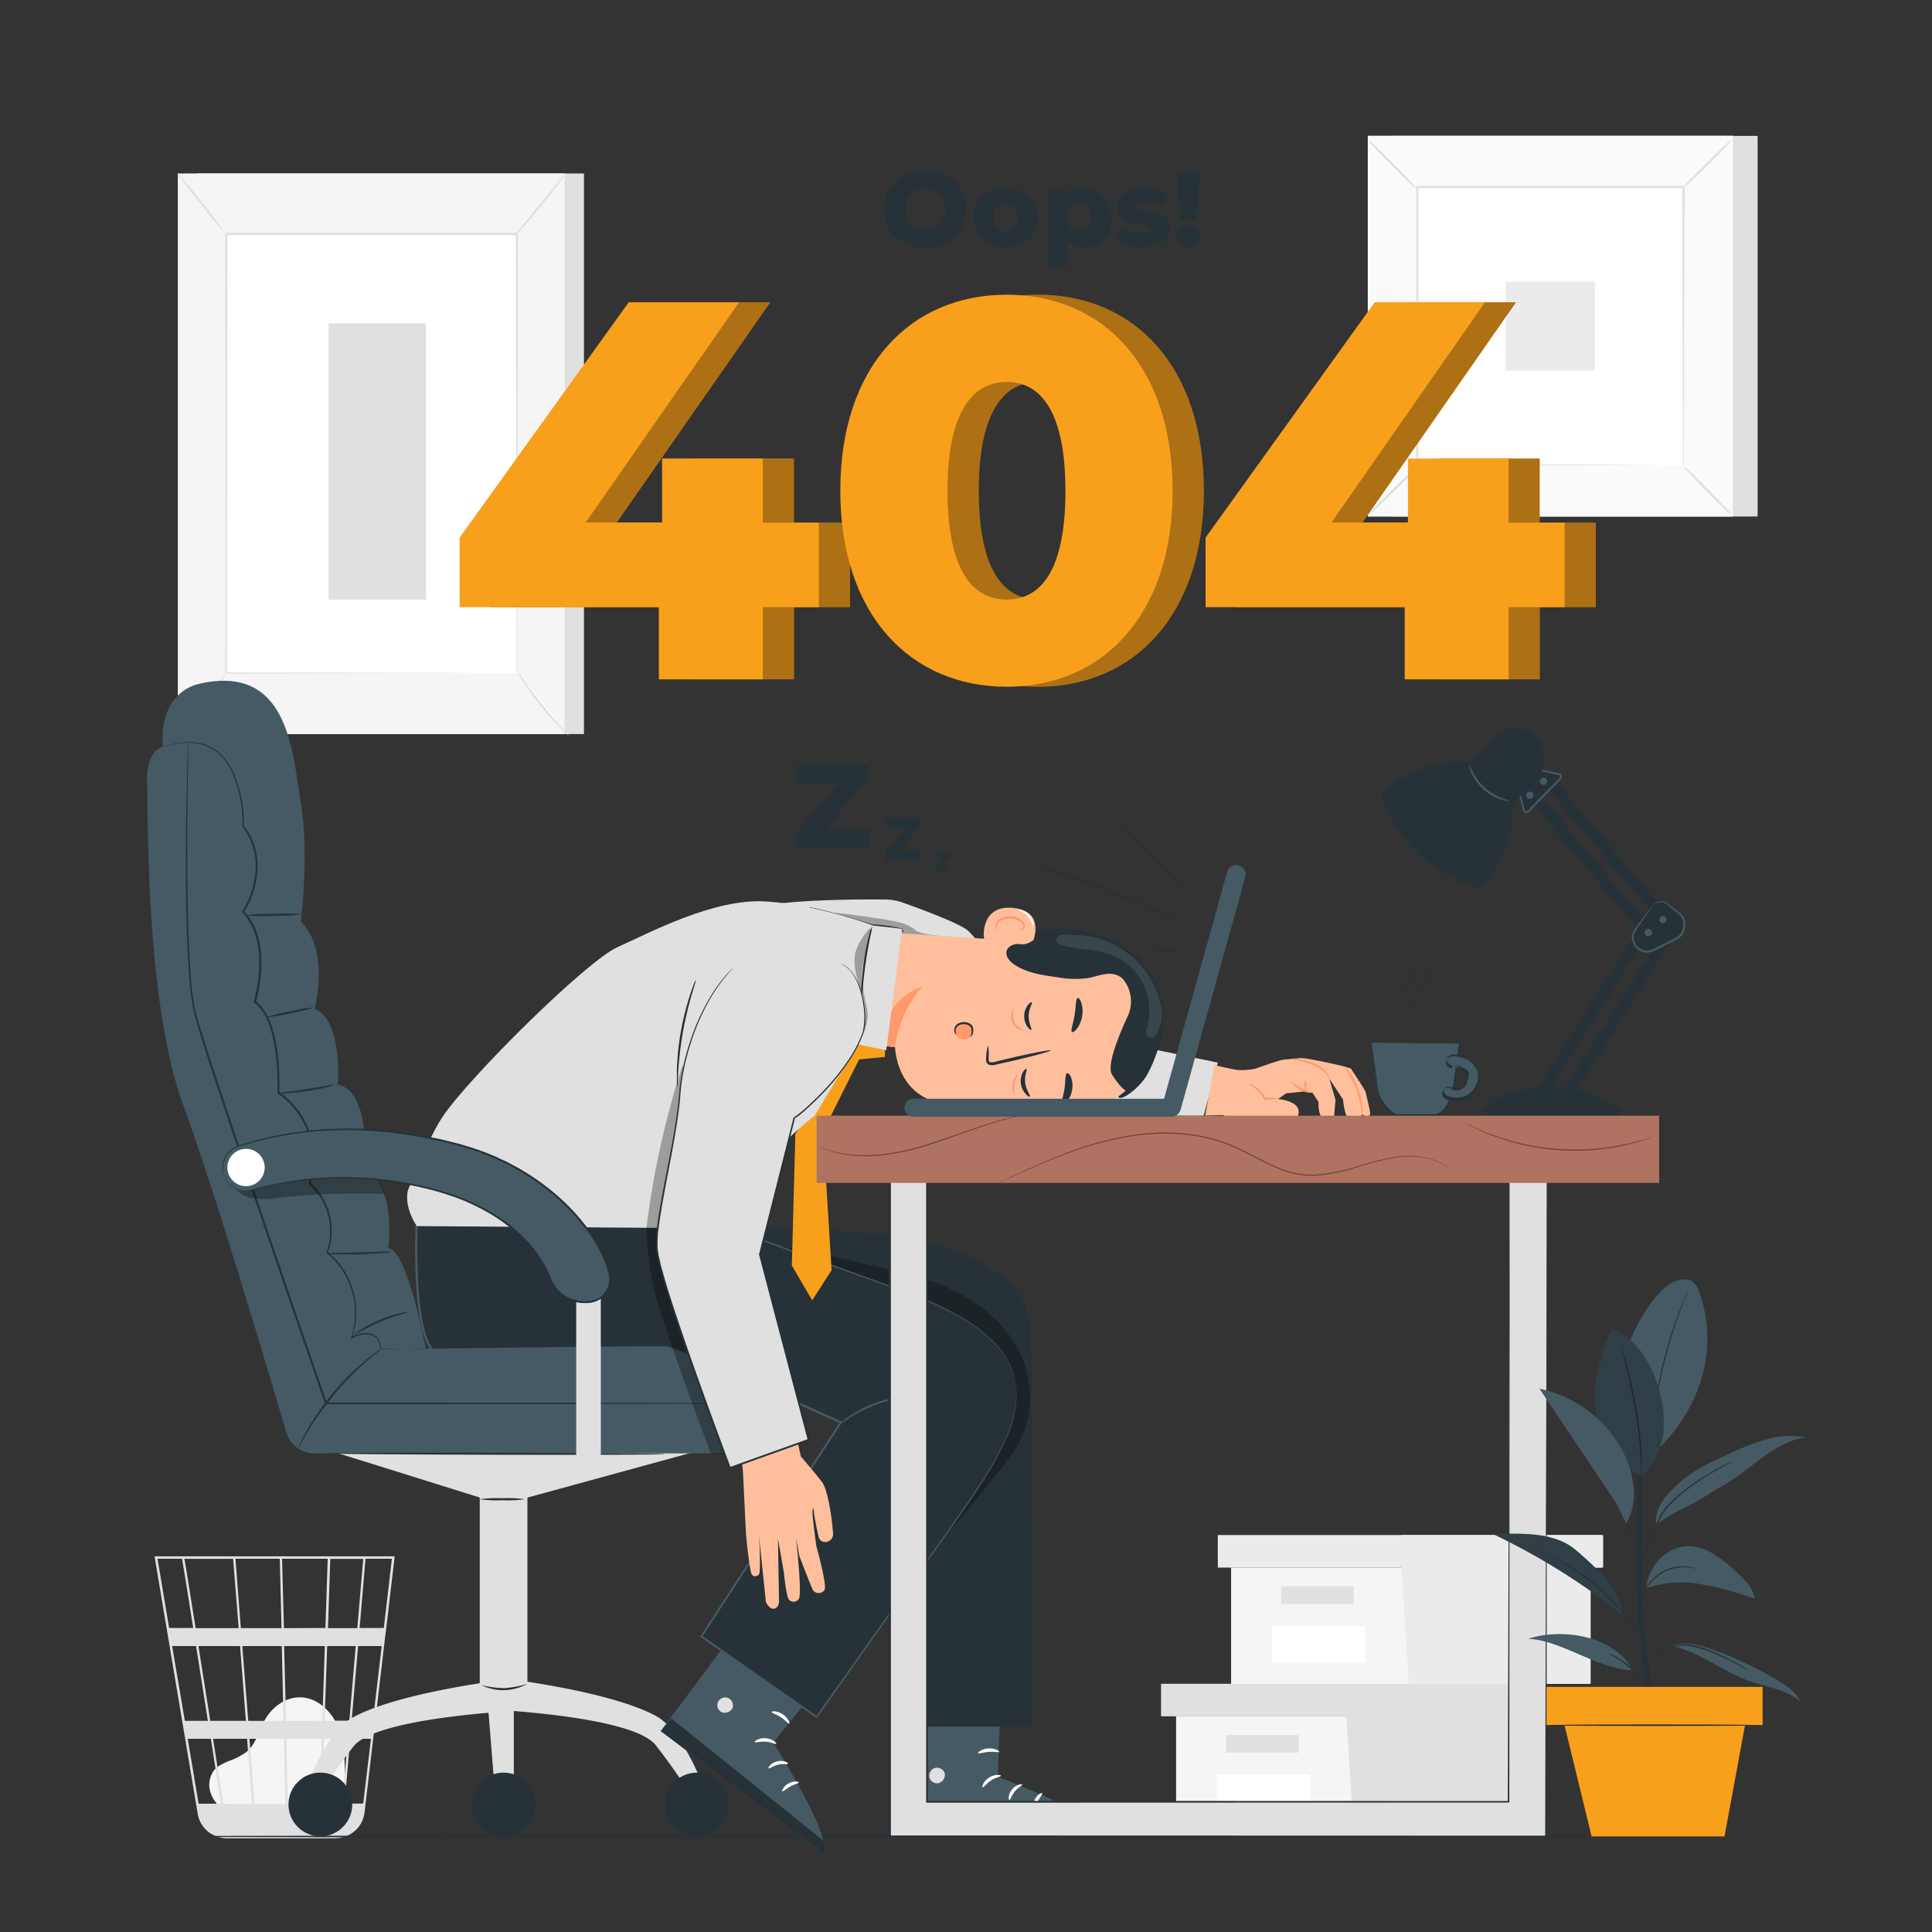 <svg viewBox="0 0 500 500" xmlns="http://www.w3.org/2000/svg"><rect x="0" y="0" width="500" height="500" fill="#333333" stroke="none"/><g id="freepik--background-complete--inject-29"><path style="fill:#f5f5f5" d="M57,467.69c-1.33-1.14-4.29-4.75-2-8.94.83-1.54,2.61-2.3,4.22-3a17.26,17.26,0,0,0,4.63-2.4c2.51-2.14,3.2-5.68,4.87-8.53,1.91-3.27,5.48-5.72,9.25-5.55,4.32.2,7.92,3.72,9.56,7.75s1.69,8.48,1.72,12.83c0,2.4-.09,5.11-1.85,6.73s-4.08,1.51-6.28,1.45l-23.6-.73"></path><path style="fill:#e0e0e0" d="M102.12,402.78H40l11.18,66.67a7.45,7.45,0,0,0,5.3,5.94l.22.06a4.92,4.92,0,0,0,.55.14,7.48,7.48,0,0,0,1.26.15l0,.06.3-.05H86.54a7.68,7.68,0,0,0,1.52-.15,7.48,7.48,0,0,0,6.28-6.51l5.39-45.94.24-1.83h0l2.14-18.2ZM90.41,445.31H84L84.68,426h7.38ZM92.68,426h6.1l-2.27,19.35H91Zm-18.2,40.8L74.09,450h9.17l-.55,16.81ZM64.56,450h8.91l.39,16.81h-8Zm.69,16.81H57.78c-.71-4.54-1.64-10.44-2.64-16.81h8.8Zm-1-21.45L62.7,426H72.92l.45,19.35Zm9.78,0L73.54,426H84.06l-.64,19.35Zm-.55-24L73,403.4H84.81l-.59,17.92Zm-.62,0H62.33L60.94,403.4H72.4Zm-11.09,0H50.63c-.39-2.48-.77-4.82-1.1-6.93-1.16-7.24-1.59-10-1.83-11H60.32Zm.36,4.64,1.5,19.35H54.41c-.31-2-.62-3.95-.93-5.94-.72-4.57-1.44-9.13-2.12-13.41Zm-8.29,19.35h-6L44.55,426h6.19C51.69,431.94,52.73,438.6,53.79,445.31Zm.73,4.64c.91,5.82,1.81,11.55,2.63,16.81H51.4L48.58,450Zm28.8,16.81L83.88,450H90l-1.44,16.81Zm1.51-45.44.6-17.92H94l-1.53,17.92ZM47.11,403.4c.24,1.29,1.38,8.35,2.89,17.92H43.77l-3-17.92ZM94,466.76h-4.8L90.63,450H96Zm5.33-45.44H93.07L94.6,403.4h6.82Z"></path><rect style="fill:#e0e0e0" height="145.09" width="100.1" y="44.89" x="51.03"></rect><rect style="fill:#f5f5f5" height="145.09" width="100.1" y="44.89" x="46.02"></rect><rect style="fill:#fff" height="113.66" width="75.23" y="60.6" x="58.45"></rect><path style="fill:#e0e0e0" d="M133.68,174.26s0-.19,0-.56,0-.91,0-1.61c0-1.43,0-3.52,0-6.23,0-5.45,0-13.39-.07-23.41,0-20-.07-48.43-.12-81.85l.25.25-75.22,0h0l.28-.27c0,42.88,0,82.41-.06,113.66l-.22-.22,54.76.12,15.13.05,4,0c.89,0,1.37,0,1.37,0s-.44,0-1.33,0l-3.93,0-15.08.05-54.89.12h-.21v-.22c0-31.25,0-70.78-.06-113.66v-.27h.28l75.22,0h.25v.25c-.05,33.49-.09,61.93-.12,82,0,10-.06,17.92-.07,23.36,0,2.69,0,4.76,0,6.18,0,.69,0,1.22,0,1.58S133.68,174.26,133.68,174.26Z"></path><path style="fill:#e0e0e0" d="M146.4,44.89a19.85,19.85,0,0,1-1.79,2.59c-1.16,1.55-2.81,3.67-4.69,6s-3.65,4.31-4.95,5.75a17.79,17.79,0,0,1-2.2,2.24,18.34,18.34,0,0,1,1.91-2.49c1.34-1.63,3-3.64,4.82-5.85l4.81-5.85A18.35,18.35,0,0,1,146.4,44.89Z"></path><path style="fill:#fff" d="M134.06,173.89a93.12,93.12,0,0,0,13.12,16.41"></path><path style="fill:#e0e0e0" d="M147.18,190.3a14.54,14.54,0,0,1-2.28-2.08,69.17,69.17,0,0,1-5-5.58,71.29,71.29,0,0,1-4.36-6.06,14.72,14.72,0,0,1-1.53-2.69,21.53,21.53,0,0,1,1.85,2.48c1.1,1.55,2.65,3.66,4.46,5.93s3.54,4.24,4.81,5.66A21.94,21.94,0,0,1,147.18,190.3Z"></path><path style="fill:#fff" d="M46,189.86l13.11-16.18"></path><path style="fill:#e0e0e0" d="M59.11,173.68a96.11,96.11,0,0,1-6.34,8.26A99.3,99.3,0,0,1,46,189.86c-.11-.09,2.73-3.79,6.35-8.26A103.12,103.12,0,0,1,59.11,173.68Z"></path><path style="fill:#e0e0e0" d="M46,44.89a92.2,92.2,0,0,1,6.36,7.6,90.76,90.76,0,0,1,5.94,7.95A90,90,0,0,1,52,52.83,90.82,90.82,0,0,1,46,44.89Z"></path><rect style="fill:#e0e0e0" height="71.52" width="25.19" y="83.68" x="85.05"></rect><rect style="fill:#e0e0e0" height="98.5" width="94.49" y="35.17" x="360.38"></rect><rect style="fill:#fafafa" height="98.5" width="94.49" y="35.17" x="353.98"></rect><path style="fill:#e0e0e0" d="M448.5,133.7H354V35.14H448.5ZM354,133.64h94.43V35.2H354Z"></path><rect style="fill:#fff" height="72.02" width="69.09" y="48.41" x="366.68"></rect><path style="fill:#e0e0e0" d="M366.68,120.91a11.45,11.45,0,0,1-1.7,2c-1.11,1.16-2.66,2.74-4.39,4.45s-3.34,3.24-4.52,4.32a11,11,0,0,1-2,1.66,11.8,11.8,0,0,1,1.7-2c1.1-1.16,2.66-2.74,4.4-4.46s3.35-3.25,4.52-4.33A10.69,10.69,0,0,1,366.68,120.91Z"></path><path style="fill:#e0e0e0" d="M435.77,120.73a11,11,0,0,1,2,1.7c1.17,1.11,2.74,2.66,4.45,4.4s3.24,3.33,4.33,4.51a11,11,0,0,1,1.66,2,11.45,11.45,0,0,1-2-1.7c-1.16-1.1-2.74-2.66-4.46-4.4s-3.24-3.35-4.33-4.52A11.23,11.23,0,0,1,435.77,120.73Z"></path><path style="fill:#e0e0e0" d="M435.58,48.6a11.42,11.42,0,0,1,1.71-2c1.1-1.17,2.65-2.74,4.39-4.45s3.33-3.24,4.51-4.32a10.87,10.87,0,0,1,2-1.67,10.91,10.91,0,0,1-1.7,2c-1.1,1.16-2.66,2.74-4.4,4.46s-3.34,3.24-4.52,4.33A10.82,10.82,0,0,1,435.58,48.6Z"></path><path style="fill:#e0e0e0" d="M366.49,48.78a11.42,11.42,0,0,1-2-1.71c-1.16-1.1-2.74-2.65-4.45-4.39s-3.24-3.34-4.32-4.51a10.87,10.87,0,0,1-1.67-2,10.91,10.91,0,0,1,2,1.7c1.16,1.1,2.74,2.65,4.46,4.4s3.24,3.34,4.33,4.52A10.32,10.32,0,0,1,366.49,48.78Z"></path><path style="fill:#e0e0e0" d="M435.58,120.43s0-.13,0-.35,0-.58,0-1c0-.9,0-2.2,0-3.89,0-3.41,0-8.37-.07-14.67,0-12.62-.08-30.59-.14-52.1l.27.26-68.89,0h0l.31-.3c0,26.43,0,51.16-.05,72l-.26-.27,49.89.14,14,.07,3.71,0h1a2.22,2.22,0,0,1,.33,0h-.3l-.93,0-3.66,0-13.95.07-50.06.13h-.26v-.26c0-20.86,0-45.59,0-72V48.1h.31l68.89,0h.27v.27c-.06,21.58-.11,39.61-.14,52.27,0,6.27,0,11.22-.07,14.61q0,2.5,0,3.84c0,.42,0,.74,0,1A2,2,0,0,1,435.58,120.43Z"></path><rect style="fill:#ebebeb" height="23.05" width="23.05" y="72.89" x="389.7"></rect><polygon style="fill:#f5f5f5" points="304.37 444.18 304.37 474.29 348.4 474.29 396.97 474.29 396.97 444.18 304.37 444.18"></polygon><polygon style="fill:#e0e0e0" points="300.48 435.76 300.48 444.18 400.2 444.18 400.2 435.76 348.4 435.76 300.48 435.76"></polygon><polygon style="fill:#e0e0e0" points="350.34 474.29 396.97 474.29 396.97 444.18 400.2 444.18 400.2 435.76 348.4 435.76 348.4 443.4 350.34 474.29"></polygon><rect style="fill:#e0e0e0" height="4.53" width="18.78" y="449.03" x="317.32"></rect><rect style="fill:#fff" height="9.57" width="24.11" y="459.23" x="314.9"></rect><polygon style="fill:#f5f5f5" points="318.61 405.69 318.61 435.8 362.65 435.8 411.21 435.8 411.21 405.69 318.61 405.69"></polygon><polygon style="fill:#ebebeb" points="315.17 397.27 315.17 405.69 414.9 405.69 414.9 397.27 363.09 397.27 315.17 397.27"></polygon><polygon style="fill:#ebebeb" points="364.59 435.8 411.66 435.8 411.66 405.69 414.45 405.69 414.45 397.27 362.65 397.27 362.65 404.91 364.59 435.8"></polygon><rect style="fill:#e0e0e0" height="4.53" width="18.78" y="410.54" x="331.56"></rect><rect style="fill:#fff" height="9.57" width="24.11" y="420.74" x="329.15"></rect></g><g id="freepik--Floor--inject-29"><path style="fill:#263238" d="M482.21,475.28c0,.14-104.87.26-234.2.26s-234.22-.12-234.22-.26S118.64,475,248,475,482.21,475.13,482.21,475.28Z"></path></g><g id="freepik--text-2--inject-29"><path style="fill:#263238" d="M245.74,224.39v1h-4v-.79l2.3-2.72h-2.24v-1h3.89v.79l-2.3,2.72Z"></path><path style="fill:#263238" d="M238.41,220v2.36H229v-1.85l5.38-6.36h-5.24v-2.36h9.11v1.85L232.85,220Z"></path><path style="fill:#263238" d="M224.93,214.59v4.75h-19v-3.72l10.85-12.83H206.21V198h18.36v3.72l-10.84,12.83Z"></path></g><g id="freepik--Numbers--inject-29"><path style="fill:#F8A01C" d="M220,157.14H205.49v18.67h-26.9V157.14H127v-18l43.76-60.91h28.58l-39.73,57h19.8V118.67h26.06v16.59H220Z"></path><path style="fill:#F8A01C" d="M225.55,127c0-32.19,18.12-50.73,43.07-50.73S311.55,94.84,311.55,127s-18.12,50.73-42.93,50.73S225.55,159.23,225.55,127Zm58.26,0c0-20.49-6.41-28.15-15.19-28.15s-15.33,7.66-15.33,28.15,6.41,28.16,15.33,28.16S283.81,147.52,283.81,127Z"></path><path style="fill:#F8A01C" d="M413,157.14h-14.5v18.67h-26.9V157.14H320v-18l43.77-60.91h28.57l-39.72,57h19.79V118.67h26.06v16.59H413Z"></path><g style="opacity:0.3"><path d="M220,157.14H205.49v18.67h-26.9V157.14H127v-18l43.76-60.91h28.58l-39.73,57h19.8V118.67h26.06v16.59H220Z"></path><path d="M225.55,127c0-32.19,18.12-50.73,43.07-50.73S311.55,94.84,311.55,127s-18.12,50.73-42.93,50.73S225.55,159.23,225.55,127Zm58.26,0c0-20.49-6.41-28.15-15.19-28.15s-15.33,7.66-15.33,28.15,6.41,28.16,15.33,28.16S283.81,147.52,283.81,127Z"></path><path d="M413,157.14h-14.5v18.67h-26.9V157.14H320v-18l43.77-60.91h28.57l-39.72,57h19.79V118.67h26.06v16.59H413Z"></path></g><path style="fill:#F8A01C" d="M211.91,157.14h-14.5v18.67h-26.9V157.14H118.94v-18l43.77-60.91h28.57l-39.72,57h19.79V118.67h26.06v16.59h14.5Z"></path><path style="fill:#F8A01C" d="M217.47,127c0-32.19,18.12-50.73,43.07-50.73S303.47,94.84,303.47,127s-18.12,50.73-42.93,50.73S217.47,159.23,217.47,127Zm58.26,0c0-20.49-6.41-28.15-15.19-28.15s-15.33,7.66-15.33,28.15,6.41,28.16,15.33,28.16S275.73,147.52,275.73,127Z"></path><path style="fill:#F8A01C" d="M404.93,157.14h-14.5v18.67h-26.9V157.14H312v-18l43.77-60.91H384.3l-39.72,57h19.79V118.67h26.06v16.59h14.5Z"></path></g><g id="freepik--text-1--inject-29"><path style="fill:#263238" d="M228.79,54.18c0-5.77,4.53-10,10.67-10s10.68,4.22,10.68,10-4.53,10-10.68,10S228.79,59.94,228.79,54.18Zm15.86,0a5.19,5.19,0,1,0-10.37,0,5.19,5.19,0,1,0,10.37,0Z"></path><path style="fill:#263238" d="M251.81,56.32c0-4.48,3.54-7.66,8.4-7.66s8.39,3.18,8.39,7.66-3.48,7.7-8.39,7.7S251.81,60.81,251.81,56.32Zm11.52,0c0-2.25-1.34-3.52-3.12-3.52s-3.13,1.27-3.13,3.52,1.37,3.56,3.13,3.56S263.33,58.59,263.33,56.32Z"></path><path style="fill:#263238" d="M287.67,56.34c0,4.72-3.26,7.68-7.3,7.68a5.55,5.55,0,0,1-4.14-1.56V69.1H271V48.91h5v1.48a5.38,5.38,0,0,1,4.39-1.73C284.41,48.66,287.67,51.62,287.67,56.34Zm-5.27,0c0-2.25-1.37-3.54-3.12-3.54s-3.13,1.29-3.13,3.54,1.37,3.54,3.13,3.54S282.4,58.59,282.4,56.34Z"></path><path style="fill:#263238" d="M288.91,62.49l1.56-3.57a10.45,10.45,0,0,0,5.19,1.37c1.75,0,2.33-.38,2.33-1,0-2-8.78.27-8.78-5.68,0-2.8,2.58-4.94,7.24-4.94a13.06,13.06,0,0,1,5.87,1.26l-1.56,3.54a8.74,8.74,0,0,0-4.28-1.1c-1.76,0-2.39.5-2.39,1,0,2.05,8.75-.17,8.75,5.73,0,2.74-2.52,4.88-7.35,4.88A13.69,13.69,0,0,1,288.91,62.49Z"></path><path style="fill:#263238" d="M304.44,61.14a3.13,3.13,0,0,1,6.23,0,3.12,3.12,0,0,1-6.23,0Zm0-16.57h6.2l-1.05,12.21h-4.14Z"></path></g><g id="freepik--Character--inject-29"><rect style="fill:#e0e0e0" height="59.27" width="12.34" y="383.35" x="124.16"></rect><path style="fill:#e0e0e0" d="M86.19,375.72c.2,0,38,11.85,38,11.85h12.33l43.29-11.85Z"></path><path style="fill:#455a64" d="M51.7,176.93c-5.47,1.23-10.36,6.28-9.54,16.36,0,0-4.36.82-4.09,8.73s-.54,57,9.27,83.7c8.07,21.95,22,68.9,26.74,84.93a7.66,7.66,0,0,0,7.35,5.49H188.15a14,14,0,0,0,13.94-14.54h0A14,14,0,0,0,188,348.23l-77.82.81s-4.77-25.7-9.68-26c0,0,2.18-16.09-6-20.72,0,0,1.63-19.86-7.09-21.65,0,0,1.36-16.62-6-19.57,0,0,4.09-14.95-3.54-22.58,0,0,2.18-17.45,0-30.54S74.89,171.76,51.7,176.93Z"></path><path style="fill:#263238" d="M193.62,363.22s-.18,0-.54,0l-1.58,0-6.13.05-22.85.07-78.19.09h-.18l-.06-.17-11-31.9c-6.39-18.69-12.44-36.51-17.77-52.77-1.33-4.07-2.61-8-3.81-11.92a53.42,53.42,0,0,1-1.54-5.8,26.86,26.86,0,0,1-.46-2.9c-.11-1-.28-1.92-.34-2.87-.69-7.59-.85-14.69-1-21.16-.17-12.94,0-23.42.18-30.65.1-3.61.18-6.41.23-8.33l.09-2.17c0-.49.05-.73.05-.73s0,.25,0,.73,0,1.23,0,2.17c0,1.92-.08,4.73-.14,8.33-.1,7.24-.23,17.71,0,30.65.14,6.46.32,13.55,1,21.12.07,1,.23,1.89.34,2.85a26,26,0,0,0,.47,2.87A52.31,52.31,0,0,0,52,266.58c1.2,3.87,2.49,7.83,3.83,11.9,5.35,16.25,11.42,34.06,17.8,52.75,3.8,11,7.48,21.78,11,31.91l-.24-.17,78.19.09,22.85.07,6.13,0,1.58,0C193.44,363.2,193.62,363.22,193.62,363.22Z"></path><path style="fill:#263238" d="M98.57,349.16a6.57,6.57,0,0,1-1,.87c-.67.53-1.62,1.33-2.76,2.33a76.9,76.9,0,0,0-8.28,8.52,80.91,80.91,0,0,0-6.9,9.67c-.79,1.3-1.41,2.37-1.82,3.12a6.62,6.62,0,0,1-.7,1.13,6.44,6.44,0,0,1,.52-1.22c.36-.78.93-1.88,1.68-3.21a68.17,68.17,0,0,1,6.82-9.83,65,65,0,0,1,8.44-8.46c1.18-1,2.17-1.73,2.87-2.21A6.23,6.23,0,0,1,98.57,349.16Z"></path><path style="fill:#263238" d="M110.18,349s-.26,0-.77,0l-2.24.06-8.6.14h-.11v-.11l-.18-1.06a8.18,8.18,0,0,0-.39-1,3,3,0,0,0-1.71-1.49,7.14,7.14,0,0,0-5.1.81l-.36.17.13-.37a19.56,19.56,0,0,0,.5-10.95,19.78,19.78,0,0,0-6.78-10.87l-.13-.1.06-.15A16.37,16.37,0,0,0,80,306.47l-.13-.1.06-.16a20.78,20.78,0,0,0-8-23.19l-.12-.08v-.14a68.39,68.39,0,0,0-.26-8.27,42.25,42.25,0,0,0-1.55-8.3c-.82-2.62-2.06-5.24-4.25-6.76l-.16-.11.06-.18A36.29,36.29,0,0,0,67,246.8,22.14,22.14,0,0,0,65.74,241a16,16,0,0,0-3-4.89l-.12-.14.09-.15a22.65,22.65,0,0,0,3.48-11.61,16.89,16.89,0,0,0-3.44-10.29l0-.06v-.07a32.78,32.78,0,0,0-2.91-14.34,14.1,14.1,0,0,0-3.68-4.73,11.15,11.15,0,0,0-4.53-2.19,14.28,14.28,0,0,0-4.06-.28l-1.63.18-1.34.27c-.8.15-1.39.37-1.79.46s-.62.15-.62.15a24,24,0,0,1,2.38-.72l1.34-.3,1.65-.21a14.14,14.14,0,0,1,4.11.24,11.17,11.17,0,0,1,4.66,2.19,14.28,14.28,0,0,1,3.79,4.8,32.93,32.93,0,0,1,3,14.49l0-.12a17.26,17.26,0,0,1,3.56,10.53,23.12,23.12,0,0,1-3.52,11.87l0-.29a16.65,16.65,0,0,1,3.11,5,22.49,22.49,0,0,1,1.3,6,36.47,36.47,0,0,1-1.35,12.58L66,259c2.37,1.65,3.62,4.37,4.46,7a41.4,41.4,0,0,1,1.58,8.4,67.47,67.47,0,0,1,.25,8.34l-.11-.23a21.27,21.27,0,0,1,8.21,23.78l-.07-.27a16.79,16.79,0,0,1,4.54,18.18l-.07-.25a20,20,0,0,1,6.88,11.12,19.78,19.78,0,0,1-.57,11.15l-.22-.2a10.52,10.52,0,0,1,2.69-.9,5.19,5.19,0,0,1,2.66.11A3.25,3.25,0,0,1,98.11,347a8.11,8.11,0,0,1,.4,1.1l.18,1.1-.12-.11,8.6,0h2.24Z"></path><g style="opacity:0.3"><path d="M95.9,302l-35.69,4.6a7.09,7.09,0,0,0,5.2,3.53A22.43,22.43,0,0,0,71.9,310a193,193,0,0,1,27.83-1A40.09,40.09,0,0,0,95.9,302Z"></path></g><path style="fill:#263238" d="M78.26,236.59a51.5,51.5,0,0,1-7.42.43,55.61,55.61,0,0,1-7.43-.1,51.5,51.5,0,0,1,7.42-.43A55.53,55.53,0,0,1,78.26,236.59Z"></path><path style="fill:#e0e0e0" d="M77.93,466s5.71-17.42,13.58-21.64c12.64-6.77,41.79-10,41.79-10l3.19,8.24s-38.87,1.53-45,9.37a163.15,163.15,0,0,0-9.76,14Z"></path><circle style="fill:#263238" r="8.25" cy="467" cx="82.91"></circle><path style="fill:#e0e0e0" d="M183.28,465.69s-5.71-17.42-13.58-21.64c-12.64-6.77-41.78-10-41.78-10l-3.2,8.24s38.87,1.53,45,9.38a162.16,162.16,0,0,1,9.76,14Z"></path><circle style="fill:#263238" r="8.25" cy="467" cx="180.37"></circle><polyline style="fill:#e0e0e0" points="126.07 438.8 127.88 461.22 132.98 462.23 132.98 438.8"></polyline><circle style="fill:#263238" r="8.25" cy="467" cx="130.32"></circle><path style="fill:#263238" d="M69,263.24a38.38,38.38,0,0,1,6.08-1.52,37.85,37.85,0,0,1,6.19-1,38,38,0,0,1-6.08,1.52A38.19,38.19,0,0,1,69,263.24Z"></path><path style="fill:#263238" d="M86.68,280.69a8.33,8.33,0,0,1-2.05.66c-1.29.33-3.08.71-5.08,1s-3.82.5-5.14.58a8.1,8.1,0,0,1-2.15,0c0-.15,3.24-.46,7.21-1.09S86.64,280.55,86.68,280.69Z"></path><path style="fill:#263238" d="M101.42,323.91a9.93,9.93,0,0,1-2.38.36c-1.48.15-3.53.28-5.8.35s-4.32,0-5.81,0a9.93,9.93,0,0,1-2.39-.23,12.08,12.08,0,0,1,2.4-.14l5.79-.13,5.78-.2A12.08,12.08,0,0,1,101.42,323.91Z"></path><path style="fill:#263238" d="M105.57,339.57c0,.16-3.32.88-7.19,2.53s-6.73,3.53-6.82,3.4a7.53,7.53,0,0,1,1.8-1.36,33.12,33.12,0,0,1,4.82-2.52,32.19,32.19,0,0,1,5.16-1.7A8.6,8.6,0,0,1,105.57,339.57Z"></path><path style="fill:#263238" d="M172.29,376.33c0,.14-19.67.22-43.93.16s-43.94-.2-43.94-.35,19.67-.22,43.94-.17S172.29,376.18,172.29,376.33Z"></path><path style="fill:#263238" d="M135.88,388a32.65,32.65,0,0,1-5.87.26,32.72,32.72,0,0,1-5.88-.26,33.87,33.87,0,0,1,5.88-.26A33.8,33.8,0,0,1,135.88,388Z"></path><path style="fill:#263238" d="M136.44,435.78a12.7,12.7,0,0,1-11.88.31,26,26,0,0,0,6,.8A26,26,0,0,0,136.44,435.78Z"></path><path style="fill:#e0e0e0" d="M257.92,250.53s-4.7-7.21-7.42-9.67c-2.1-1.89-12.29-5.64-16.87-7.27a14,14,0,0,0-4.57-.8c-6-.06-21.86,0-29.94,1.44-10.07,1.84,56.74,54.38,56.74,54.38l55.65.13L315.15,275,278,267.33l-20.5-16.26"></path><g style="opacity:0.3"><path d="M214.5,236.13s3.68.18,8.81,1,10.76,1.08,13.58,3.58c1.89,1.67,13.45,2,13.45,2l-16-.59Z"></path></g><path style="fill:#263238" d="M209.22,234.81a3.79,3.79,0,0,1,1,.12c.65.12,1.6.31,2.75.6,2.31.57,5.47,1.45,8.94,2.49l3.83,1.19h-.06a41,41,0,0,1,7.74,1.09h0l0,0a5.29,5.29,0,0,1,.48,1.24,6.13,6.13,0,0,1-.68-1.14l.06.06a62.67,62.67,0,0,0-7.69-.81h-.06l-3.84-1.16-8.88-2.63-2.7-.77A3.78,3.78,0,0,1,209.22,234.81Z"></path><path style="fill:#ffbf9d" d="M354.6,288.22c.08-.42-1.1-5.21-1.22-5.69s-3.78-6-3.78-6l-2-.61s-9.3-2.21-11.18-2.08l-1.31.14s-2.44.18-3.4.35-6.91,2.26-6.91,2.26a16.61,16.61,0,0,1-4.44.33,59.11,59.11,0,0,1-6.09-1.32l-2.38,13.1,4.5-.14a22.66,22.66,0,0,0,4.33,1.07c1.62.11,6.21.61,6.21.61s7.09,3,8.87-1.18-5.06-4.61-5.06-4.61l2.12-1.5,5.43-.56,1.41.45,1.55,2.4s-.42,5.3,3,4.94l.9-.1.48-5.44-1.62-5.5,3.58,5.43s.31,4.7,1.86,5.31a.81.81,0,0,0,.38.07c1.88-.06,2.25-.59,2.25-.59l.39-.95S354.33,289.65,354.6,288.22Z"></path><path style="fill:#ff9a6c" d="M334.27,274a4.6,4.6,0,0,1,1.7.07,16.34,16.34,0,0,1,4,1.07,8.31,8.31,0,0,1,3.37,2.4,2.88,2.88,0,0,1,.74,1.55c-.09,0-.34-.57-1-1.31a9.34,9.34,0,0,0-3.3-2.16C336.84,274.45,334.24,274.19,334.27,274Z"></path><path style="fill:#ff9a6c" d="M337.77,279.72c.14,0,.24.57.31,1.25s.09,1.26-.05,1.3-.39-.52-.47-1.24S337.62,279.71,337.77,279.72Z"></path><path style="fill:#ff9a6c" d="M334.27,279.9c.11-.1,1.1,1,2.68,1.76s3,1,3,1.12a4.94,4.94,0,0,1-3.25-.66A4.82,4.82,0,0,1,334.27,279.9Z"></path><path style="fill:#ff9a6c" d="M322.93,280.39a2.92,2.92,0,0,1,1.4.5A7.83,7.83,0,0,1,327,283.3a9.11,9.11,0,0,1,.58,1l-.27-.14a7,7,0,0,1,3.89.33,32,32,0,0,0-3.81.17l-.18,0-.09-.16a9,9,0,0,0-.55-.93A12.83,12.83,0,0,0,322.93,280.39Z"></path><path style="fill:#ff9a6c" d="M347.8,275.87a6.09,6.09,0,0,1,1.35,1.51,18.33,18.33,0,0,1,2.3,4.32,17.84,17.84,0,0,1,1.07,4.78,5.84,5.84,0,0,1,0,2,37.91,37.91,0,0,0-1.52-6.62A38.24,38.24,0,0,0,347.8,275.87Z"></path><path style="fill:#455a64" d="M259.22,432.78l-1,27.06S285.35,470,285.65,475l-52.54-.11L233,432.65Z"></path><path style="fill:#e0e0e0" d="M242,457.53a2.13,2.13,0,0,0-1.48,2.44,2.05,2.05,0,0,0,2.41,1.5,2.26,2.26,0,0,0,1.56-2.6,2.15,2.15,0,0,0-2.68-1.28"></path><path style="fill:#263238" d="M233.11,474.88l.16-4.26,50.31,1.7s2.33,1,2.07,2.67Z"></path><path style="fill:#fff" d="M259.05,459.57c0,.26-1.3.37-2.56,1.19s-1.94,1.9-2.18,1.8.15-1.58,1.7-2.55S259.1,459.34,259.05,459.57Z"></path><path style="fill:#fff" d="M264.55,461.86c.06.25-1.05.68-1.93,1.77s-1.12,2.23-1.38,2.22-.42-1.47.7-2.79S264.55,461.62,264.55,461.86Z"></path><path style="fill:#fff" d="M267.67,468.46c-.24.06-.59-1.22.07-2.63s1.86-2,2-1.74-.64,1-1.16,2.12S267.92,468.44,267.67,468.46Z"></path><path style="fill:#fff" d="M258.6,453.38c-.11.23-1.29-.12-2.74,0s-2.58.55-2.71.33.95-1.13,2.66-1.22S258.72,453.18,258.6,453.38Z"></path><path style="fill:#455a64" d="M217.11,430l-17,21S215.73,475.4,213,479.6L171,448l25.21-33.87Z"></path><path style="fill:#e0e0e0" d="M188.46,439.42a2.16,2.16,0,0,0-2.66,1.07,2.06,2.06,0,0,0,1,2.64,2.27,2.27,0,0,0,2.81-1.14,2.14,2.14,0,0,0-1.38-2.63"></path><path style="fill:#263238" d="M171,448l2.67-3.31,39.25,31.52s1.26,2.22.06,3.38Z"></path><path style="fill:#fff" d="M200.91,451.31c-.16.2-1.26-.48-2.76-.58s-2.69.36-2.82.13,1.07-1.17,2.89-1S201.1,451.15,200.91,451.31Z"></path><path style="fill:#fff" d="M203.94,456.44c-.1.24-1.25-.08-2.6.26s-2.24,1.11-2.44.95.55-1.42,2.23-1.82S204.09,456.24,203.94,456.44Z"></path><path style="fill:#fff" d="M202.48,463.59c-.22-.09.26-1.33,1.64-2.06s2.66-.45,2.62-.21-1.09.38-2.2,1S202.7,463.73,202.48,463.59Z"></path><path style="fill:#fff" d="M204.26,446.08c-.22.12-.95-.87-2.17-1.66s-2.4-1.11-2.37-1.36,1.44-.34,2.87.62S204.48,446,204.26,446.08Z"></path><path style="fill:#263238" d="M256.51,243.27a91.29,91.29,0,0,1,15.54-2.73,32,32,0,0,1,15.44,2.52c.72.33,5.54,3.11,5.39,3.89-.1.56-4.65-1.27-5.16-1-4.92,2.35-10.62,2.64-16,1.76a71.57,71.57,0,0,1-15.21-4.41"></path><path style="fill:#ffbf9d" d="M229.32,241.27l47.26,3.11c13.2.65,23.82,8.86,22.81,22l-.16,1.21a23.63,23.63,0,0,1-24.68,20.42c-11.44-.63-24.07-1.46-30.12-2.36C231.88,283.83,231.64,271,231.64,271s-1.12-.14-4.82-.48l-12-8.65h0Z"></path><path style="fill:#ff9a6c" d="M231.64,271a30.54,30.54,0,0,1,7.05-15.7s-10,2.66-10.55,15.34Z"></path><path style="fill:#263238" d="M265.65,276.64c.26.2-.58,1.69-.33,3.62s1.4,3.22,1.19,3.46-.54-.05-1.07-.61a5,5,0,0,1-1.24-2.74,4.76,4.76,0,0,1,.55-2.92C265.13,276.8,265.53,276.55,265.65,276.64Z"></path><path style="fill:#263238" d="M267.05,259.38c.23.23-.8,1.59-.83,3.54s.93,3.39.68,3.59c-.1.11-.52-.13-1-.76a5,5,0,0,1-.84-2.88,4.77,4.77,0,0,1,1-2.81C266.52,259.47,267,259.27,267.05,259.38Z"></path><path style="fill:#263238" d="M255.71,270.55a13.27,13.27,0,0,1,.14,3.21c0,.5,0,1,.34,1.11a2.51,2.51,0,0,0,1.51-.13l3.95-.95c5.62-1.3,10.21-2.17,10.26-1.94s-4.46,1.46-10.08,2.76l-4,.89a2.9,2.9,0,0,1-2,0,1.24,1.24,0,0,1-.61-.91,3.43,3.43,0,0,1,0-.85A12.6,12.6,0,0,1,255.71,270.55Z"></path><path style="fill:#263238" d="M277.43,267.08c-.45-.33.32-2.13.68-4.41s.26-4.22.8-4.38c.25-.07.65.38.94,1.23a7.74,7.74,0,0,1-1.13,6.7C278.17,266.94,277.65,267.23,277.43,267.08Z"></path><path style="fill:#263238" d="M275,285.48c-.39-.46.26-2,.51-3.87s.12-3.53.63-3.84c.24-.14.65.17,1,.92a6.14,6.14,0,0,1,.34,3.23,6,6,0,0,1-1.25,3C275.7,285.52,275.22,285.68,275,285.48Z"></path><path style="fill:#ffbf9d" d="M267.14,244.15c.12-.2,3.72-8.29-4.9-9.18s-7.74,8-7.5,8S267.14,244.15,267.14,244.15Z"></path><path style="fill:#ff9a6c" d="M258.28,240.67s-.09-.16-.18-.43a1.52,1.52,0,0,1,.1-1.12c.43-.88,1.95-1.5,3.51-1.38a5,5,0,0,1,2.11.64,1.77,1.77,0,0,1,1,1.25.78.78,0,0,1-.51.85c-.25.09-.42,0-.44.06s.13.2.49.17a1,1,0,0,0,.58-.29,1.14,1.14,0,0,0,.3-.81,2.1,2.1,0,0,0-1.17-1.7,5,5,0,0,0-2.35-.77c-1.75-.13-3.47.59-3.95,1.8a1.62,1.62,0,0,0,.08,1.4C258.08,240.63,258.27,240.7,258.28,240.67Z"></path><path style="fill:#263238" d="M289.37,283.81c.64,1.47,5.56-2.3,7.45-5.58,2.84-5,5-12.76,4.13-17.67-1.09-5.92-3.5-11-8.47-14.36a34.12,34.12,0,0,0-17-5.45,10.36,10.36,0,0,0-5.39.72c-2,1-3.44,3.23-6.07,2.88a3.6,3.6,0,0,0-2.72.65c-1.83,1.42-.43,3.5,1.07,4.54,3.2,2.21,7.22,2.81,11.08,3.34a25.48,25.48,0,0,0,8.26.23c1.48-.29,2.9-.84,4.39-1a5.21,5.21,0,0,1,4.26,1,5.88,5.88,0,0,1,.64.77,9.05,9.05,0,0,1,.86,9.09c-2.18,4.7-5.53,12.76-4.09,15.09,2.08,3.34,3.56,4.23,3.56,4.23Z"></path><path style="fill:#fff" d="M267.29,239.94a5.51,5.51,0,0,0-3.84-4.41c0-.07.39-.11,1,.05a4.11,4.11,0,0,1,2,1.26,4.17,4.17,0,0,1,1,2.13C267.45,239.57,267.36,239.94,267.29,239.94Z"></path><path style="fill:#ff9a6c" d="M251.48,266.07a2,2,0,0,0-2.42-1.13l.25-.11a1.93,1.93,0,0,0-2.08,1.27,2.26,2.26,0,0,0,.72,2.39,2.36,2.36,0,0,0,2.73.17A2.19,2.19,0,0,0,251.48,266.07Z"></path><path style="fill:#263238" d="M251,268.3a1.9,1.9,0,0,0,.45-1.22,2.49,2.49,0,0,0-.27-1.35,2.17,2.17,0,0,0-1.49-.66,2.35,2.35,0,0,0-1.62.34,1.66,1.66,0,0,0-.75,1.1,2.22,2.22,0,0,0,.27,1.27s-.16,0-.33-.24a1.66,1.66,0,0,1-.31-1.07,2,2,0,0,1,.84-1.45,2.73,2.73,0,0,1,2-.47,2.46,2.46,0,0,1,1.82.92,2.51,2.51,0,0,1,.24,1.64,1.7,1.7,0,0,1-.44,1C251.14,268.31,251,268.33,251,268.3Z"></path><g style="opacity:0.1"><path style="fill:#fff" d="M299.94,258.25a23.09,23.09,0,0,0-20.36-16.2l-3.48-.16a4,4,0,0,0-1.8.17,1.37,1.37,0,0,0-.9,1.43c.15.68.9,1,1.57,1.18,4,1.07,8.2.87,12.07,2.23a15.6,15.6,0,0,1,9.9,18.72,4.65,4.65,0,0,0-.26,1.76,1.34,1.34,0,0,0,1.1,1.24,1.72,1.72,0,0,0,1.35-.85C301.12,265.12,300.92,261.41,299.94,258.25Z"></path></g><path style="fill:#ff9a6c" d="M264.94,266.71c0,.06-.45.07-1.08-.22a3.8,3.8,0,0,1-2-4.58c.22-.66.53-1,.58-.94s-.11.41-.22,1a4,4,0,0,0,1.82,4.17C264.57,266.51,265,266.63,264.94,266.71Z"></path><path style="fill:#ff9a6c" d="M262.45,283.14a4.23,4.23,0,0,1,.9-5.07c.13.1-.56,1.07-.8,2.48S262.6,283.1,262.45,283.14Z"></path><path style="fill:#263238" d="M171,316.31c.6-.22,43,1.85,56.76,3.06s37.61,7.7,38.79,23.9c1,13,.77,103.6.77,103.6h-37l-.88-95.75-57.47-14.5Z"></path><g style="opacity:0.3"><path d="M201.39,322.41s20.6,3.72,37.05,8.39,23.71,14.66,26.11,20.61,3.54,14.84-1.51,23.18c-3.19,5.28-19.18,23.86-19.18,23.86s-3.3-53.32-3.46-54.13S201.39,322.41,201.39,322.41Z"></path></g><path style="fill:#263238" d="M262.74,357.47C261,347.19,249.36,340,235.09,334.65c-14.06-5.29-50.85-18.36-50.85-18.36l-8.81-2.17h-3.94l-1.3-3.9s-25-7.23-61.11,6.09l-1.23,1s-1.09,26.34,4,32c0,0,57.52-.81,60.54-.56s45.2,19.39,45.2,19.39l-36.11,55.39,29.86,20.86s18-25.66,29-41C256.05,381.37,264.8,369.61,262.74,357.47Z"></path><path style="fill:#455a64" d="M262.74,357.47s.09.62.24,1.83a22,22,0,0,1-.2,5.37,32.78,32.78,0,0,1-2.63,8.31,83.21,83.21,0,0,1-5.75,10.36c-4.78,7.53-11.26,16.25-18.45,26.53l-24.44,34.64-.12.17-.17-.12-29.87-20.84-.18-.13.12-.19c11.05-16.95,23.24-35.68,36.09-55.4l.1.37q-12-5.44-24.62-11c-4.2-1.83-8.43-3.67-12.72-5.46-2.15-.87-4.3-1.79-6.5-2.55a6.7,6.7,0,0,0-.81-.24A2.26,2.26,0,0,0,172,349c-.57,0-1.16,0-1.74,0h-3.53c-18.85.1-37.23.36-54.87.59h-.12l-.08-.08a11,11,0,0,1-1.92-3.8,31.21,31.21,0,0,1-1-4.07,77,77,0,0,1-1-8.19c-.35-5.45-.38-10.81-.21-16.09v-.11l.09-.07,1.23-1,0,0,0,0a132.53,132.53,0,0,1,31.64-7.44,103.14,103.14,0,0,1,15.24-.5A71.61,71.61,0,0,1,170.25,310l.11,0,0,.11c.45,1.37.87,2.65,1.29,3.91l-.2-.14h4l8.82,2.18h0l35.76,12.95,14.7,5.33a96.53,96.53,0,0,1,12,5.38c7,3.72,11.66,8.09,13.73,11.76a21.28,21.28,0,0,1,1.24,2.46,18.91,18.91,0,0,1,.63,1.9c.24,1.05.34,1.58.34,1.58s-.14-.53-.39-1.57c-.12-.52-.4-1.13-.66-1.87-.13-.38-.36-.75-.55-1.16a9.68,9.68,0,0,0-.71-1.28c-2.09-3.63-6.75-7.94-13.74-11.63a96.43,96.43,0,0,0-12-5.31L220,329.36l-35.78-12.88h0l-8.81-2.17h-4l0-.14L170,310.28l.15.14a71.15,71.15,0,0,0-14.28-1.84,102.21,102.21,0,0,0-15.17.52,132.09,132.09,0,0,0-31.52,7.44l.07,0-1.23,1,.09-.18c-.17,5.25-.13,10.62.22,16a77.74,77.74,0,0,0,.94,8.14,34.23,34.23,0,0,0,1,4,10.64,10.64,0,0,0,1.82,3.62l-.19-.09c17.65-.23,36-.5,54.88-.6h3.53c.59,0,1.18,0,1.77,0a2.82,2.82,0,0,1,.9.14,6,6,0,0,1,.88.26c2.23.77,4.37,1.68,6.53,2.56,4.29,1.79,8.53,3.63,12.72,5.47q12.58,5.52,24.63,11l.27.12-.16.25-36.12,55.38-.06-.32,29.84,20.88-.29,0,24.51-34.6c7.21-10.26,13.72-19,18.52-26.45A83.68,83.68,0,0,0,260,372.9a33,33,0,0,0,2.67-8.25,23.09,23.09,0,0,0,.26-5.35C262.79,358.1,262.74,357.47,262.74,357.47Z"></path><path style="fill:#455a64" d="M235.51,361.39a27,27,0,0,1-2.86.51A35.3,35.3,0,0,0,219.79,367c-1.5,1-2.38,1.64-2.44,1.58a10.74,10.74,0,0,1,2.23-1.88,28.77,28.77,0,0,1,6.2-3.35,29.4,29.4,0,0,1,6.82-1.77A12.15,12.15,0,0,1,235.51,361.39Z"></path><polygon style="fill:#F8A01C" points="229.02 270.37 229.02 273.54 221.29 274.26 220.85 272.64 222.93 267.81 229.02 270.37"></polygon><polygon style="fill:#F8A01C" points="222.98 272.87 213 292.85 215.21 328.71 210.2 336.53 204.93 327.51 205.84 293.39 221.38 271.4 222.98 272.87"></polygon><path style="fill:#e0e0e0" d="M226,239.53s-14.08-5.34-27.69-6.23-30.44,8.24-38.48,11.81-38.78,34-45.43,44.12c-3.81,5.82-8.89,19-8.89,19-.86,4.6,2.35,9.08,2.35,9.08l61.89.46h11.61l4.91-10.49s9.37-.67,12.05-5.8,12.5-12.72,12.5-12.72L222,270.26l7.36,1.56,4.08-31.43Z"></path><path style="fill:#263238" d="M180.12,253.6a4.87,4.87,0,0,1-.28,1.08c-.23.8-.52,1.76-.87,2.9a95.4,95.4,0,0,0-2.26,9.69,92,92,0,0,0-1.17,9.89c-.06,1.18-.12,2.19-.16,3a5.23,5.23,0,0,1-.11,1.11,4.29,4.29,0,0,1-.1-1.11c0-.71,0-1.75,0-3a69.8,69.8,0,0,1,1-10,71.94,71.94,0,0,1,2.42-9.71c.4-1.22.76-2.19,1-2.85A4.88,4.88,0,0,1,180.12,253.6Z"></path><path style="fill:#ffbf9d" d="M207.25,376.91s4.24,4.94,5.55,6.73c1.18,1.6,2.35,7.46,2.8,13.18a2.06,2.06,0,0,1-2.69,2.15,1.73,1.73,0,0,1-1.09-1.34c-.91-4.14-1.15-5.9-1.15-5.9-.12-2-.33-1.72-.39-.37s1,8.82,1,8.82,2.86,10.19,2.09,11.33a1.86,1.86,0,0,1-2.91.13c-.39-.53-3.61-9-3.61-9L206,398s1.66,14.66.73,15.81a1.59,1.59,0,0,1-2.57.12c-.65-.58-1.31-7.06-1.31-7.06l-1.51-8.65.27,16.49s-.17,1.56-1.4,1.62-2-1.75-2-1.75l-1.77-17s.57,9.45-.07,9.95c-.85.66-1.62.44-1.9-.29-.57-1.47-1.4-10-1.4-10l-.78-16.18-.57-5.35,14.16-5.07Z"></path><g style="opacity:0.3"><path d="M176.57,275.86a226.86,226.86,0,0,0-9.26,41.83A95.48,95.48,0,0,0,169.07,333c1.63,8.09,14.9,43.17,14.9,43.17l9.09.79-7.66-62.32,7.66-29.13Z"></path></g><path style="fill:#e0e0e0" d="M217.32,249.29c6.23,1.92,7.4,14.55,6.06,18.15-4.29,11.55-18,22.4-17.8,21.77l-8.91,35.44,12.63,48-20.42,7.31s-18.63-49.28-19-57,5.18-27.84,6-39.87c.53-7.73,4.45-23.41,14-32.64"></path><path style="fill:#263238" d="M189.89,250.38s-.15.18-.46.52-.79.83-1.38,1.51a44,44,0,0,0-4.48,6.43,59,59,0,0,0-4.9,11.43,61.37,61.37,0,0,0-1.89,7.56c-.24,1.36-.46,2.76-.59,4.21s-.22,3-.43,4.49c-.72,6.12-2.06,12.75-3.41,19.89-.66,3.56-1.36,7.26-1.86,11.09a29.18,29.18,0,0,0-.27,5.84l.21,1.46.34,1.46c.21,1,.49,2,.77,3,1.09,3.94,2.39,7.94,3.75,12s2.8,8.23,4.29,12.46c3,8.45,6.18,17.19,9.54,26.13l-.33-.15,9.49-3.4,10.93-3.91-.16.31c-4.49-17.07-8.74-33.25-12.61-48v-.12c3.31-13.08,6.32-25,8.95-35.43l.37.1a.17.17,0,0,0-.18-.22h0l.06,0,.14-.08.28-.19.56-.42,1.08-.87c.7-.6,1.38-1.2,2-1.81,1.32-1.21,2.56-2.45,3.72-3.69a60.08,60.08,0,0,0,6-7.46,32.7,32.7,0,0,0,3.85-7.38,18.65,18.65,0,0,0,.18-6.95c-.56-4.19-1.94-7.31-3.44-9a7.44,7.44,0,0,0-2.76-1.92s.28.1.81.32a3.76,3.76,0,0,1,.92.55,5.65,5.65,0,0,1,1.11,1c1.55,1.64,3,4.78,3.57,9a25.31,25.31,0,0,1,.26,3.36,13.7,13.7,0,0,1-.4,3.7,32.41,32.41,0,0,1-3.85,7.47,60.43,60.43,0,0,1-6,7.53c-1.17,1.25-2.41,2.5-3.73,3.72-.66.62-1.34,1.23-2,1.83-.35.29-.71.59-1.08.88l-.57.43-.3.2-.16.1-.1,0-.09,0a.22.22,0,0,1-.24-.27l.38.1-8.87,35.45v-.12l12.65,48,.06.23-.22.08-10.93,3.91-9.5,3.4-.24.09-.09-.24c-3.36-8.95-6.54-17.7-9.53-26.15-1.48-4.23-2.93-8.39-4.28-12.47s-2.64-8.1-3.74-12.06c-.28-1-.55-2-.76-3-.12-.5-.23-1-.34-1.48s-.15-1-.22-1.52a29.06,29.06,0,0,1,.29-5.92c.51-3.86,1.21-7.55,1.89-11.12,1.37-7.14,2.73-13.75,3.47-19.86.21-1.52.29-3,.44-4.47s.37-2.88.62-4.24a61.1,61.1,0,0,1,1.93-7.58,57.38,57.38,0,0,1,5-11.44,40.84,40.84,0,0,1,4.57-6.41C189.2,251,189.89,250.38,189.89,250.38Z"></path><path style="fill:#263238" d="M223,257.49a11.59,11.59,0,0,1,0-2.66,62.41,62.41,0,0,1,.62-6.38,59.82,59.82,0,0,1,1.28-6.28,11,11,0,0,1,.83-2.53,16.3,16.3,0,0,1-.47,2.61c-.33,1.6-.75,3.82-1.12,6.28s-.61,4.7-.77,6.33A14.7,14.7,0,0,1,223,257.49Z"></path><g style="opacity:0.3"><path d="M225.26,240.38c-.21-.09-.43.12-.57.31a18,18,0,0,0-3.09,5.1c-1.11,3.32.07,7,1.08,10.4a27.67,27.67,0,0,1,1,10l-.25,1.17a10.13,10.13,0,0,0,.86-6.83,68.18,68.18,0,0,1-1.22-6.92c-.23-4.29,1.5-8.41,2.36-12.61C225.48,240.8,225.49,240.47,225.26,240.38Z"></path></g><rect style="fill:#e0e0e0" height="45.58" width="6.37" y="334.34" x="149.12"></rect><path style="fill:#455a64" d="M58.05,304.56h0A6,6,0,0,0,65.21,308a89.37,89.37,0,0,1,45.68-.47c21.07,5.23,28.76,16.58,31.62,23.72a9.27,9.27,0,0,0,8.63,5.75H152a6,6,0,0,0,5.83-7.23c-2.18-9.9-15.35-27.1-38.89-33.46-28.33-7.66-48-2.56-57.15.29A6,6,0,0,0,58.05,304.56Z"></path><path style="fill:#263238" d="M58.05,304.56s-.09-.19-.23-.58a6,6,0,0,1,.45-4.66,6,6,0,0,1,3-2.67,90.43,90.43,0,0,1,25.25-4.52,100.87,100.87,0,0,1,17.72.93c1.58.25,3.19.48,4.81.76l4.93,1,5,1.24c1.66.54,3.39,1,5.07,1.61s3.4,1.25,5.06,2.06c.83.4,1.69.74,2.51,1.19l2.48,1.33a63.12,63.12,0,0,1,9.45,6.58,55.74,55.74,0,0,1,8.23,8.63l.92,1.21.85,1.28c.27.42.57.84.83,1.28l.76,1.34a28.37,28.37,0,0,1,2.49,5.69c.13.51.28,1,.41,1.52a6.57,6.57,0,0,1,.11,1.6,6.21,6.21,0,0,1-6.36,5.84,10,10,0,0,1-5.86-1.51,9.46,9.46,0,0,1-3.77-4.61,30,30,0,0,0-2.66-5.09c-.49-.82-1.08-1.56-1.63-2.32s-1.16-1.48-1.81-2.15a39.79,39.79,0,0,0-8.42-6.94,54.9,54.9,0,0,0-9.35-4.57,73.77,73.77,0,0,0-9.45-2.76A90.73,90.73,0,0,0,91.34,305,87.25,87.25,0,0,0,66,307.87a8.74,8.74,0,0,1-2.12.42,6,6,0,0,1-4.45-1.7,5.47,5.47,0,0,1-1.33-2,6.8,6.8,0,0,0,1.41,1.95A6,6,0,0,0,62,307.92a6.39,6.39,0,0,0,1.84.19,9.29,9.29,0,0,0,2.08-.43,85.52,85.52,0,0,1,25.45-3,89.07,89.07,0,0,1,17.61,2.2,75,75,0,0,1,9.51,2.75,54.83,54.83,0,0,1,9.45,4.6,40.06,40.06,0,0,1,8.53,7c.66.67,1.22,1.44,1.84,2.17s1.15,1.53,1.65,2.36a29.53,29.53,0,0,1,2.71,5.17,9,9,0,0,0,3.58,4.37,9.54,9.54,0,0,0,5.58,1.43,5.69,5.69,0,0,0,5.84-5.36,6.07,6.07,0,0,0-.1-1.47c-.12-.49-.27-1-.4-1.47a28.1,28.1,0,0,0-2.44-5.59L154,321.5c-.26-.43-.55-.85-.83-1.27L152.3,319l-.91-1.2a55.61,55.61,0,0,0-8.15-8.55,62.61,62.61,0,0,0-9.37-6.53l-2.45-1.33c-.81-.45-1.67-.78-2.49-1.18-1.65-.81-3.35-1.41-5-2.05s-3.38-1.08-5-1.61l-5-1.25-4.91-1c-1.62-.29-3.22-.52-4.79-.78a102.24,102.24,0,0,0-17.65-1,91.84,91.84,0,0,0-25.18,4.34,5.72,5.72,0,0,0-2.93,2.56,5.84,5.84,0,0,0-.77,2.78A6.77,6.77,0,0,0,58.05,304.56Z"></path><path style="fill:#fff" d="M68.5,302.15a4.83,4.83,0,1,1-4.83-4.83A4.82,4.82,0,0,1,68.5,302.15Z"></path></g><g id="freepik--Desk--inject-29"><path style="fill:#455a64" d="M355,269.85h22.78L376,282.38s-1.48,6.16-5,6.16h-9.87a10.57,10.57,0,0,1-4.8-6.75Z"></path><path style="fill:#263238" d="M355,269.85a2.77,2.77,0,0,1,.07.4c0,.28.09.65.16,1.11.13,1,.32,2.41.56,4.17s.52,3.94.84,6.39a10.24,10.24,0,0,0,4.71,6.47l-.09,0,7.89,0c.7,0,1.41,0,2.1,0a2.93,2.93,0,0,0,1.83-.78,8.94,8.94,0,0,0,2.29-3.62,15.87,15.87,0,0,0,.52-1.61v0c.61-4.43,1.19-8.64,1.72-12.53l.18.21-16.35-.09-4.71-.05-1.27,0-.45,0a1.69,1.69,0,0,1,.41,0l1.23,0,4.67-.05,16.47-.09h.2l0,.2c-.53,3.89-1.1,8.11-1.69,12.53h0a13.92,13.92,0,0,1-.53,1.66,9.43,9.43,0,0,1-2.41,3.78,3.27,3.27,0,0,1-2.06.86c-.72,0-1.42,0-2.12,0l-7.89,0h-.05l0,0a10.5,10.5,0,0,1-4.82-6.73c-.33-2.51-.55-4.7-.76-6.5s-.35-3.17-.45-4.17l-.12-1.09A2,2,0,0,1,355,269.85Z"></path><path style="fill:#455a64" d="M376,276.31l.34-.08s.21,0,0,0,.06,0,.1,0a6.09,6.09,0,0,1,.74,0c-.24,0,0,0,.09,0l.39.1.32.1c.15.05,0,0-.06,0l.21.1a6.65,6.65,0,0,1,.63.39c.13.09,0,0-.05,0l.13.11a3.7,3.7,0,0,1,.28.28c.07.08.21.27.08.08.08.11.15.22.22.33s.11.21.16.31,0,0,0-.06a1.43,1.43,0,0,1,.08.22,2.85,2.85,0,0,1,.11.39c0,.05.07.38.05.22s0,.17,0,.22a2.8,2.8,0,0,1,0,.41c0,.08,0,.16,0,.24s0,.21,0,0a2,2,0,0,1-.05.22,1.89,1.89,0,0,1-.09.34c0,.09-.15.4,0,.16a5.44,5.44,0,0,1-.37.67l-.1.14s.14-.16,0-.05-.21.22-.32.33-.29.23-.17.15-.15.09-.19.11l-.3.17-.15.08c.17-.09.08,0,0,0s-.52.14-.78.21.07,0,.09,0l-.23,0h-.78l-.22,0-.44-.14s-.19-.08,0,0-.15-.08-.15-.08a1.37,1.37,0,0,0-1.39,2.37,5.89,5.89,0,0,0,7.71-2.1,6.11,6.11,0,0,0,.64-4.33,5.58,5.58,0,0,0-2.5-3.48,5.93,5.93,0,0,0-4.68-.71,1.37,1.37,0,0,0,.73,2.65Z"></path><path style="fill:#263238" d="M376,276.31a.86.86,0,0,1-.46.08,1.43,1.43,0,0,1-1.16-.7,1.45,1.45,0,0,1,.52-2,3.89,3.89,0,0,1,1.33-.34,6.09,6.09,0,0,1,1.53,0,6,6,0,0,1,3.13,1.48,5.6,5.6,0,0,1,1.84,3.51,6.15,6.15,0,0,1-1,4.27,5.84,5.84,0,0,1-4,2.4,6.39,6.39,0,0,1-2.14-.06,8.41,8.41,0,0,1-1-.3l-.48-.22a1.34,1.34,0,0,1-.46-.34,1.65,1.65,0,0,1,0-2.07,1.62,1.62,0,0,1,2-.32l-.26.16a.19.19,0,0,1,.16-.18c.1,0,.11,0,.1,0h0l0,0,.07,0h0l0,0,0,0c0-.11.14.28-.08.32h-.11l-.08,0h0l0-.05c-.1-.4.28-.29.17-.3.05,0,0,0,0,0h0l.06,0,.14.05a4.3,4.3,0,0,0,.57.14h0s0,0,.1.05.06,0,.05.17-.14.14-.15.14h-.09l-.08,0h-.07s0,0,0,0-.1-.05-.05-.22.13-.08.15-.09h.45a5.43,5.43,0,0,0,.57,0l0,.34-.06,0h-.09a.17.17,0,0,1-.12-.05.16.16,0,0,1,0-.19c0-.07,0-.05,0-.06l.08-.05h0l.16,0,.29-.08.3-.08.13,0h0l0,0c-.07-.07,0,.34.1.29h.07l-.06,0-.16-.3.39-.21.18-.11,0,0,0,0h0a.2.2,0,0,1,.11,0,.26.26,0,0,1,.09.05.18.18,0,0,1,0,.23l0,0-.06,0h0a.14.14,0,0,1-.1,0,.18.18,0,0,1-.13-.1c-.06-.09.06-.22,0-.19h0l0,0a2.14,2.14,0,0,0,.32-.28l.14-.15,0,0,0,0,0,0h0s.17,0,.21.11,0,.08,0,.1h0l0,0h0l-.06.07-.26-.19c.18-.25.31-.52.46-.77l.28.13,0,.05v0l0,0v0s0,0-.12,0a.15.15,0,0,1-.14-.16v0l0-.11a1.46,1.46,0,0,0,.07-.19c0-.13.07-.26.1-.39l0-.1v0h0s0,0,.06-.09a.14.14,0,0,1,.14,0l.06,0a.23.23,0,0,1,0,.12h0v.1h0v0c.1.11-.42.06-.28,0v-.09a.28.28,0,0,1,0-.09c0-.13,0-.26,0-.38a2.26,2.26,0,0,0,0-.37v-.11a.17.17,0,0,1,.07-.12.12.12,0,0,1,.14,0,.08.08,0,0,1,.05.05c0,.05,0,.05,0,.05h0v.06h0v0a.14.14,0,0,1,0,.06s0,0-.08.05a.14.14,0,0,1-.16-.07l-.05-.22a5.61,5.61,0,0,0-.19-.67l.24-.09,0,.05,0,0v0h0v0a.11.11,0,0,1-.1.13c-.1,0-.1,0-.11,0l0,0s0-.08-.07-.12l-.1-.21-.24-.37.2-.13,0,.05,0,0h0a.11.11,0,0,1,0,.11.12.12,0,0,1-.2,0h0l-.07-.09a1.14,1.14,0,0,0-.15-.16l-.29-.28.14-.16.06,0,0,0h0s0,0,0,0c-.24.33-.1.08-.15.15h0l-.13-.08-.25-.16a3,3,0,0,0-.46-.26l.08-.17.08,0h.06s.05.12,0,.14l-.05,0H378l-.16-.06-.3-.09-.28-.07-.13,0h0c.06,0-.12.07,0-.14h.11v.14l-.66,0h-.25s0,0,0-.06l0,0h.15s0,0,0,.05,0,0,0,0h-.08a2,2,0,0,1-.38.05,1.31,1.31,0,0,1,.37-.12l.05,0h0v0c0,.07,0,0,0,0h0l-.11,0h0v0s0,0,0,0,0,0,0,0h.91v.14h-.11s0,0,0,0c.12-.22-.07-.12,0-.14h.16l.3.06.31.09.16.05h0c-.06.24-.06.15-.07.16l-.1,0,.08-.17a3.77,3.77,0,0,1,.48.26l.26.15.14.08h0l-.05.08s0-.07,0,0,0,0,0,0,0,0,0,0l0,0-.07-.06.14-.16a3.92,3.92,0,0,1,.31.28c0,.06.11.1.17.17l.07.09h0s-.05,0-.07,0l0,0s0,0,0,0,0,0,0,0l0,0h0v0l0-.05.2-.13c.08.12.17.24.25.38l.11.21s.07.06,0,.11l-.07.06a.13.13,0,0,0-.08,0h-.05v0l0-.07.24-.09a5.33,5.33,0,0,1,.22.71l0,.09v.07h0s0,0-.08,0,0,0-.05,0,0,0,0,0a.09.09,0,0,0-.07,0l-.06,0h0v0h.08s.05,0,.05,0,.05,0,.06,0H380v.07c0,.12,0,.27,0,.4a1.79,1.79,0,0,1,0,.4.37.37,0,0,1,0,.11v0h0s-.05,0-.12,0l-.17,0h0v-.09h0s0,0,0,0l0,0s.1,0,.08,0c.22,0,.13,0,.15,0v0l0,.1c0,.13-.07.28-.11.42a1,1,0,0,1-.07.21l0,.09c-.39-.16-.25-.12-.26-.14l0-.05.28.13c-.16.27-.29.56-.48.83l-.26-.19.07-.08.06,0s.07,0,.09.07l0,.05s.06.08.05.06h0l0,0-.15.16a3.18,3.18,0,0,1-.33.3h0l0,0c-.07-.06-.07-.11-.09-.1s0,0,0-.05l-.05-.09h0l0,0h0s.05.06,0,.07,0,.09,0,.09,0-.05,0,0a.1.1,0,0,0,.06.1l0,0h0l0,0-.05,0-.19.12-.4.22-.16-.3.07,0h.12c.15,0,.18.37.1.29l-.05,0,0,0-.16.06-.3.08-.31.08-.15,0s0,.08-.06-.15c0,0,0-.2,0-.18h.14l0,.34a4.09,4.09,0,0,1-.61,0,1.63,1.63,0,0,1-.31,0h-.11s0,0,0,0,0-.17,0-.17,0-.1,0-.15h.11s0,0,0,0,0,.08,0,.09,0,0,0,.06,0,0,0,0,0,0,0,.07a.16.16,0,0,1,0,.09h0a6,6,0,0,1-.61-.15l-.15-.05-.09,0h0l0-.06a.69.69,0,0,0,0-.1c.13-.26.06-.14.08-.17h0l.06,0h0s0,0,0,0,0,.12-.05.14l-.08.14h0l0,0-.07,0,0,0h0a.2.2,0,0,0,.11,0,.19.19,0,0,0,.13-.1l0-.05s0,0-.14,0l-.12.17a1.26,1.26,0,0,0-1.51.24,1.28,1.28,0,0,0,0,1.57,2.38,2.38,0,0,0,.79.45,6.08,6.08,0,0,0,.95.27,5.83,5.83,0,0,0,2,.07,5.43,5.43,0,0,0,3.76-2.24,5.75,5.75,0,0,0,1-4,5.29,5.29,0,0,0-1.7-3.32,5.76,5.76,0,0,0-3-1.45,5.15,5.15,0,0,0-2.7.22,1.37,1.37,0,0,0-.63.84,1.18,1.18,0,0,0,.14.88,1.35,1.35,0,0,0,1,.7A2.69,2.69,0,0,0,376,276.31Z"></path><path style="fill:#263238" d="M370.37,265.42a5.33,5.33,0,0,0,.71-.82,3.65,3.65,0,0,0,.44-2.8,3.14,3.14,0,0,0-1.07-1.64c-.55-.48-1.25-.86-1.9-1.43a3.75,3.75,0,0,1-.82-1.05,2,2,0,0,1-.18-1.39,2.66,2.66,0,0,1,.74-1.25c.33-.35.7-.65,1-1a3,3,0,0,0,.78-1.09,2.12,2.12,0,0,0,0-1.27,5.58,5.58,0,0,0-1.32-2.16,6.77,6.77,0,0,1-1.35-2,4.27,4.27,0,0,1-.22-2.09,4.47,4.47,0,0,1,1.39-2.65,3.66,3.66,0,0,1,.67-.47l.26-.11a9.59,9.59,0,0,0-.85.67,4.46,4.46,0,0,0-1.25,2.59,4.1,4.1,0,0,0,.24,2,6.73,6.73,0,0,0,1.33,1.89,5.74,5.74,0,0,1,1.4,2.27,2.4,2.4,0,0,1,0,1.45,3.28,3.28,0,0,1-.85,1.22c-.68.68-1.49,1.24-1.69,2.08a2.33,2.33,0,0,0,.9,2.16c.6.54,1.3.93,1.87,1.44a3.57,3.57,0,0,1,.72.84,3.29,3.29,0,0,1,.39.94,3.62,3.62,0,0,1-.55,2.92A2.26,2.26,0,0,1,370.37,265.42Z"></path><path style="fill:#263238" d="M366,265.42a5.71,5.71,0,0,0,.7-.82,3.56,3.56,0,0,0,.44-2.8,3,3,0,0,0-1.07-1.64c-.55-.48-1.25-.86-1.89-1.43a3.58,3.58,0,0,1-.82-1.05,2,2,0,0,1-.19-1.39,2.84,2.84,0,0,1,.74-1.25c.34-.35.7-.65,1-1a3.11,3.11,0,0,0,.77-1.09,2,2,0,0,0,0-1.27,5.58,5.58,0,0,0-1.32-2.16,7,7,0,0,1-1.36-2,4.27,4.27,0,0,1-.22-2.09,4.42,4.42,0,0,1,1.4-2.65,3.09,3.09,0,0,1,.67-.47.86.86,0,0,1,.26-.11,9.59,9.59,0,0,0-.85.67,4.52,4.52,0,0,0-1.26,2.59,4,4,0,0,0,.25,2,6.73,6.73,0,0,0,1.33,1.89,5.86,5.86,0,0,1,1.4,2.27,2.4,2.4,0,0,1,0,1.45,3.4,3.4,0,0,1-.85,1.22c-.68.68-1.5,1.24-1.7,2.08a2.35,2.35,0,0,0,.9,2.16c.6.54,1.31.93,1.87,1.44a3.62,3.62,0,0,1,.73.84,4,4,0,0,1,.39.94,3.7,3.7,0,0,1-.55,2.92A2.35,2.35,0,0,1,366,265.42Z"></path><rect style="fill:#263238" transform="translate(-47.22 315.94) rotate(-39.95)" height="43.57" width="2.88" y="201.14" x="409.55"></rect><rect style="fill:#263238" transform="translate(-43.44 316.95) rotate(-39.95)" height="43.57" width="2.88" y="196.44" x="412.81"></rect><rect style="fill:#263238" transform="translate(203.17 -179.77) rotate(32.26)" height="52.39" width="2.88" y="235.18" x="410.96"></rect><rect style="fill:#263238" transform="translate(204.62 -183.16) rotate(32.26)" height="51.37" width="2.88" y="236.49" x="417.53"></rect><path style="fill:#263238" d="M427.74,234.44l-4.39,5.94a3.68,3.68,0,0,0,.43,4.87h0a3.7,3.7,0,0,0,4.19.61l5.91-3a3.69,3.69,0,0,0,2-2.64l.06-.36a3.68,3.68,0,0,0-1.35-3.54l-3-2.39A2.66,2.66,0,0,0,427.74,234.44Z"></path><path style="fill:#455a64" d="M427.74,234.44s.05-.14.23-.34a2.54,2.54,0,0,1,1-.68,2.68,2.68,0,0,1,1.87,0,3.13,3.13,0,0,1,1,.59l1,.78,1.12.86a8.94,8.94,0,0,1,1.2,1,3.9,3.9,0,0,1,.95,3.32,4,4,0,0,1-2.13,3.15l-3.58,1.81-1.81.92a5,5,0,0,1-1.94.67,3.92,3.92,0,0,1-4.14-4.94,4.08,4.08,0,0,1,.74-1.42l.85-1.12,2.6-3.38a10.51,10.51,0,0,1,1-1.19,8.5,8.5,0,0,1-.84,1.31l-2.47,3.48a8.39,8.39,0,0,0-1.47,2.43,3.51,3.51,0,0,0,.61,3,3.47,3.47,0,0,0,3.06,1.32,4.54,4.54,0,0,0,1.76-.62l1.81-.92,3.57-1.81a3.83,3.83,0,0,0,1.1-5.73,9.61,9.61,0,0,0-1.13-1c-.38-.31-.74-.61-1.1-.89l-1-.81a3.12,3.12,0,0,0-.92-.58,2.68,2.68,0,0,0-1.72,0A3.87,3.87,0,0,0,427.74,234.44Z"></path><path style="fill:#263238" d="M383.29,288.74s3.42-7.26,16.85-7.24l6.18,0s12.07,2.6,13.52,7.26Z"></path><path style="fill:#263238" d="M391.62,198.76l2.78,11a.66.66,0,0,0,1.15.26l8.29-8.49a.66.66,0,0,0-.4-1.08L392.36,198A.65.65,0,0,0,391.62,198.76Z"></path><path style="fill:#455a64" d="M391.62,198.76s-.07-.08-.06-.27a.71.71,0,0,1,.53-.62,1.52,1.52,0,0,1,.6,0l.67.13,1.64.33,4.35.91,2.62.56,1.41.3a1,1,0,0,1,.77.52.92.92,0,0,1-.12,1h0l-3.69,3.79-4.61,4.7,0,0a.91.91,0,0,1-1.54-.25c-.13-.49-.22-.88-.33-1.3-.2-.83-.39-1.63-.58-2.38-.35-1.48-.67-2.79-.94-3.92s-.42-1.89-.58-2.57a3.6,3.6,0,0,1-.15-.94,5.23,5.23,0,0,1,.31.9c.19.67.43,1.51.71,2.53s.66,2.43,1.05,3.9l.63,2.36.33,1.25a.42.42,0,0,0,.71.11h0l4.59-4.72,3.7-3.78v0a.43.43,0,0,0-.36-.7l-1.4-.32-2.62-.6-4.33-1-1.63-.4-.66-.16a1.18,1.18,0,0,0-.52-.08.62.62,0,0,0-.48.46C391.61,198.66,391.64,198.76,391.62,198.76Z"></path><path style="fill:#263238" d="M383.42,230.12c5.49-7.35,8.6-14.83,8.08-22.48l-10.31-9.93c-10-3.33-23.75,7.16-23.75,7.16S360.85,223.37,383.42,230.12Z"></path><path style="fill:#263238" transform="translate(241.19 -213.13) rotate(43.16)" d="M389.77,187.74h.44a7.52,7.52,0,0,1,7.52,7.52v13.61a0,0,0,0,1,0,0H382.25a0,0,0,0,1,0,0V195.25A7.51,7.51,0,0,1,389.77,187.74Z"></path><path style="fill:#455a64" d="M390.8,207.29a5.63,5.63,0,0,1-2.18-.36,12.61,12.61,0,0,1-4.63-2.61,12.76,12.76,0,0,1-3.18-4.28,5.71,5.71,0,0,1-.62-2.11,21.19,21.19,0,0,1,1,1.95,14.3,14.3,0,0,0,3.18,4.05,14.69,14.69,0,0,0,4.41,2.66C390,207.05,390.81,207.2,390.8,207.29Z"></path><path style="fill:#455a64" d="M431.31,238a.93.93,0,1,1-.93-.93A.93.93,0,0,1,431.31,238Z"></path><path style="fill:#455a64" d="M396.87,205.8a.93.93,0,1,1-.93-.93A.93.93,0,0,1,396.87,205.8Z"></path><path style="fill:#455a64" d="M400.4,202.19a.93.93,0,1,1-.93-.93A.93.93,0,0,1,400.4,202.19Z"></path><path style="fill:#455a64" d="M427.54,241.38a.93.93,0,1,1-.93-.93A.93.93,0,0,1,427.54,241.38Z"></path><polygon style="fill:#e0e0e0" points="390.67 304.96 390.39 466.31 239.91 466.31 239.91 304.52 230.26 304.52 230.26 466.31 230.26 475.28 239.91 475.28 390.39 475.28 400.04 475.28 400.04 466.31 400.32 304.96 390.67 304.96"></polygon><path style="fill:#263238" d="M390.67,305l9.65,0h.05v0c0,21.51-.07,83.1-.13,170.32v.2H400l-169.78,0H230v-.25c0-47.28,0-98.73,0-152.12v-18.9h10.17v.26c0,57.08,0,111.57,0,161.79l-.24-.24,150.48.05-.19.19c.29-99.56.47-159.84.47-161.35,0,1.51,0,61.79-.08,161.35v.19h-.2l-150.48.05h-.24v-.24c0-50.22,0-104.71,0-161.79l.26.26h-9.65l.26-.26v18.64c0,53.39,0,104.84,0,152.12l-.25-.25,169.78.05-.2.2c.22-87.22.37-148.81.43-170.32l.05.05Z"></path><rect style="fill:#ae7461" height="17.4" width="218.04" y="288.74" x="211.34"></rect><path style="fill:#6f4439" d="M266,288.42l-.56.13c-.36.07-.9.15-1.59.31-1.38.28-3.36.76-5.77,1.47s-5.26,1.67-8.4,2.79-6.58,2.38-10.27,3.51a62.46,62.46,0,0,1-10.61,2.3A37.1,37.1,0,0,1,220,299a26.77,26.77,0,0,1-5.83-1.33,16.21,16.21,0,0,1-1.51-.6c-.34-.14-.51-.23-.51-.23s.19.05.54.18.85.35,1.52.54a28.51,28.51,0,0,0,5.82,1.22,38.54,38.54,0,0,0,8.8-.12,64.41,64.41,0,0,0,10.55-2.32c3.68-1.13,7.12-2.38,10.27-3.48s6-2.05,8.42-2.73a59.12,59.12,0,0,1,5.82-1.38c.69-.14,1.24-.2,1.6-.26S266,288.42,266,288.42Z"></path><path style="fill:#6f4439" d="M377.21,304.49a2.25,2.25,0,0,1-.22-.24,9,9,0,0,0-.63-.7,12.36,12.36,0,0,0-2.89-2.2,16.36,16.36,0,0,0-5.43-1.82,23.35,23.35,0,0,0-7.59.19,78.41,78.41,0,0,0-9,2.31,48.35,48.35,0,0,1-10.43,2.2,20.92,20.92,0,0,1-5.77-.39,28.3,28.3,0,0,1-5.72-1.92c-3.75-1.65-7.37-3.89-11.37-5.51-8.05-3.24-16.56-3.49-23.95-2.54A84.26,84.26,0,0,0,275,299c-5.3,2-9.47,4-12.36,5.26l-3.33,1.51c-.76.35-1.17.52-1.17.52s.39-.21,1.14-.57l3.3-1.57c2.88-1.34,7.05-3.29,12.34-5.35a83,83,0,0,1,19.24-5.19c7.42-1,16-.73,24.1,2.53,4,1.64,7.65,3.88,11.37,5.52a28.17,28.17,0,0,0,5.66,1.91,20.33,20.33,0,0,0,5.69.39,49.16,49.16,0,0,0,10.38-2.15,77.84,77.84,0,0,1,9-2.28,23.41,23.41,0,0,1,7.66-.15,16.5,16.5,0,0,1,5.46,1.88,12.19,12.19,0,0,1,2.87,2.26A8.52,8.52,0,0,1,377.21,304.49Z"></path><path style="fill:#6f4439" d="M428.11,294.12a48.28,48.28,0,0,1-7.09,2.16c-1.12.26-2.35.53-3.68.72s-2.77.39-4.28.56a60.67,60.67,0,0,1-19.61-1.44c-1.47-.38-2.87-.72-4.14-1.16s-2.47-.84-3.54-1.25a47.43,47.43,0,0,1-6.7-3.18,2.82,2.82,0,0,1,.47.21l1.33.63c.57.29,1.28.63,2.12,1s1.78.79,2.86,1.16,2.24.83,3.53,1.21,2.68.76,4.14,1.13A62,62,0,0,0,413,297.27c1.5-.16,2.93-.28,4.26-.52s2.55-.44,3.67-.68,2.12-.51,3-.74,1.63-.44,2.23-.64l1.41-.44A2.84,2.84,0,0,1,428.11,294.12Z"></path><rect style="fill:#455a64" rx="2.26" height="4.65" width="71.43" y="284.36" x="234.07"></rect><path style="fill:#455a64" d="M322.28,227,305.56,287.1a2.45,2.45,0,0,1-3,1.7h0a2.45,2.45,0,0,1-1.7-3l16.73-60.15a2.44,2.44,0,0,1,3-1.7h0A2.45,2.45,0,0,1,322.28,227Z"></path><path style="fill:#263238" d="M308.67,231.65c-.1.11-4.78-4.27-10.45-9.76s-10.18-10-10.08-10.14,4.77,4.26,10.44,9.76S308.77,231.55,308.67,231.65Z"></path><path style="fill:#263238" d="M306.39,238.84a11.29,11.29,0,0,1-1.67-.63l-4.45-1.87c-3.77-1.58-9-3.73-14.77-6s-11.09-4.23-14.92-5.63L266,223a10.93,10.93,0,0,1-1.64-.66,10,10,0,0,1,1.71.47c1.09.34,2.66.85,4.59,1.51,3.87,1.31,9.18,3.22,15,5.5s11,4.49,14.72,6.15c1.87.84,3.37,1.53,4.4,2A13.15,13.15,0,0,1,306.39,238.84Z"></path><path style="fill:#263238" d="M305.47,246a15.77,15.77,0,0,1-4.12.09,16.44,16.44,0,0,1-4.1-.43,32.65,32.65,0,0,1,8.22.34Z"></path></g><g id="freepik--Plant--inject-29"><path style="fill:#263238" d="M427.22,446.84s-4.15-28.59-3.81-45.22,0-35.35,0-35.35h1.92s-1.3,33,.11,52.93,5.13,27.64,5.13,27.64h-3.33"></path><path style="fill:#455a64" d="M439.61,334.1a5.05,5.05,0,0,0-1.74-2.55c-1.22-.77-2.81-.45-4.17,0-5.79,2.05-10.92,12.84-13.26,18.52l7.68,25.9C442,363.13,444.4,346.24,439.61,334.1Z"></path><path style="fill:#263238" d="M437.42,332.6a1.4,1.4,0,0,1-.12.33c-.09.25-.22.57-.37.95-.34.81-.81,2-1.38,3.47-1.13,2.94-2.57,7-3.86,11.68s-2.17,8.91-2.71,12c-.28,1.55-.48,2.81-.61,3.68-.07.41-.12.74-.17,1a1.49,1.49,0,0,1-.08.34,1.84,1.84,0,0,1,0-.35c0-.27.06-.6.1-1,.1-.88.27-2.15.52-3.71A110.3,110.3,0,0,1,431.39,349a109,109,0,0,1,4-11.68c.59-1.47,1.09-2.64,1.47-3.44.17-.37.31-.68.43-.92A1.17,1.17,0,0,1,437.42,332.6Z"></path><path style="fill:#455a64" d="M424.71,382.21a23.45,23.45,0,0,1-11.85-19.7c-.28-5.74,1.49-11.38,3.49-16.78a2.15,2.15,0,0,1,.81-1.21,2.07,2.07,0,0,1,2,.3c5.23,3,8.41,8.67,10.09,14.45a29,29,0,0,1,1.19,11.88,19.77,19.77,0,0,1-5.7,11.06"></path><path style="fill:#263238" d="M424.71,382.21a1.6,1.6,0,0,1,0-.35l0-1c0-.87,0-2.12-.11-3.66a99.19,99.19,0,0,0-1.34-12c-.79-4.64-1.76-8.79-2.48-11.79l-.85-3.56-.22-1a1.45,1.45,0,0,1-.06-.34,1.4,1.4,0,0,1,.12.32c.07.26.16.57.28,1,.23.83.56,2,.95,3.53.77,3,1.78,7.15,2.58,11.8a89.9,89.9,0,0,1,1.25,12c0,1.54,0,2.79,0,3.66,0,.4,0,.73,0,1A1.6,1.6,0,0,1,424.71,382.21Z"></path><g style="opacity:0.3"><path d="M424.71,382.21a23.45,23.45,0,0,1-11.85-19.7c-.28-5.74,1.49-11.38,3.49-16.78a2.15,2.15,0,0,1,.81-1.21,2.07,2.07,0,0,1,2,.3c5.23,3,8.41,8.67,10.09,14.45a29,29,0,0,1,1.19,11.88,19.77,19.77,0,0,1-5.7,11.06"></path></g><path style="fill:#455a64" d="M432.84,426c7.09,1.56,12.92,6.56,19.77,9,4.52,1.61,9.64,2.18,13.25,5.34-.86-2.19-2.92-3.65-4.92-4.89A88,88,0,0,0,443,426.83c-3.21-1.11-6.71-2-10-1.12"></path><path style="fill:#455a64" d="M422.58,432.27c-8.88-.15-18.23-7.71-27.06-8.16,9.24-3,22.49-.55,27.06,8.16"></path><path style="fill:#455a64" d="M426.05,411a28.93,28.93,0,0,1,14.2-1,85.81,85.81,0,0,1,13.86,3.76c-.46-3.08-2.95-5.39-5.3-7.44a36.41,36.41,0,0,0-5.56-4.28,12.39,12.39,0,0,0-6.67-1.88,10.49,10.49,0,0,0-7.37,3.71,12.25,12.25,0,0,0-3.16,7.09"></path><path style="fill:#455a64" d="M407.83,401.16c-5.59-4.77-14.06-4.31-21.41-4.14a173.85,173.85,0,0,1,33.2,20.69C419.92,412.51,414.89,407.19,407.83,401.16Z"></path><g style="opacity:0.3"><path d="M407.83,401.16c-5.59-4.77-14.06-4.31-21.41-4.14a173.85,173.85,0,0,1,33.2,20.69C419.92,412.51,414.89,407.19,407.83,401.16Z"></path></g><path style="fill:#455a64" d="M428.57,394.57a63,63,0,0,1,8.59-5c2.95-1.33,5.69-3.46,8.53-5,3.69-2,6.88-4.77,10.26-7.24s7.1-4.71,11.24-5.36a22,22,0,0,0-10.23.59,65.79,65.79,0,0,0-9.62,3.74c-4.36,2-8.8,4-12.36,7.17s-6.79,6.33-6.41,11.1"></path><path style="fill:#263238" d="M452.44,432.27l-.28-.13-.77-.4c-.67-.35-1.63-.88-2.84-1.49-.6-.31-1.26-.64-2-1s-1.49-.7-2.31-1.06a33.35,33.35,0,0,0-5.47-1.9,11.74,11.74,0,0,0-5.69-.15,16.85,16.85,0,0,0-2.42.72,12.1,12.1,0,0,0-1.94,1,12.26,12.26,0,0,0-2.45,2c-.52.55-.77.88-.79.87a1,1,0,0,1,.16-.26,6.78,6.78,0,0,1,.54-.7,11.78,11.78,0,0,1,2.41-2.13,12.5,12.5,0,0,1,2-1.05,16.75,16.75,0,0,1,2.45-.76,11.84,11.84,0,0,1,5.84.12,32,32,0,0,1,5.51,1.94c.82.37,1.59.73,2.3,1.09s1.38.69,2,1c1.2.64,2.15,1.2,2.8,1.59l.74.45C452.36,432.2,452.45,432.26,452.44,432.27Z"></path><path style="fill:#263238" d="M416,427.86a2,2,0,0,1,.56.17,11.77,11.77,0,0,1,1.44.63,17.45,17.45,0,0,1,4.25,3,17.24,17.24,0,0,1,3.17,4.11,13.2,13.2,0,0,1,.69,1.42,2,2,0,0,1,.18.55c-.05,0-.38-.73-1.06-1.85a19.58,19.58,0,0,0-7.33-7C416.7,428.22,415.94,427.92,416,427.86Z"></path><path style="fill:#263238" d="M396.31,400.71a1.82,1.82,0,0,1,.38.11l1.07.38,1.68.62c.65.25,1.36.61,2.17,1a51.3,51.3,0,0,1,11.56,7.37,54.38,54.38,0,0,1,5.39,5.31,58.71,58.71,0,0,1,3.83,4.84c1,1.44,1.78,2.64,2.31,3.46l.6,1a1.45,1.45,0,0,1,.2.34,1.86,1.86,0,0,1-.25-.31c-.15-.2-.38-.51-.66-.92-.56-.81-1.35-2-2.39-3.4s-2.33-3-3.86-4.78a57.47,57.47,0,0,0-5.38-5.26A54.19,54.19,0,0,0,401.51,403c-.79-.36-1.49-.73-2.14-1l-1.66-.67-1-.44A1.93,1.93,0,0,1,396.31,400.71Z"></path><path style="fill:#263238" d="M439.38,406a3,3,0,0,1-.71-.09l-.82-.15c-.31-.06-.68-.06-1.09-.1a11.11,11.11,0,0,0-6.1,1.2,11.29,11.29,0,0,0-2.78,2.06,13.05,13.05,0,0,0-1.78,2.21,17.51,17.51,0,0,0-1.22,2.33,2.27,2.27,0,0,1,.18-.69,9.29,9.29,0,0,1,.85-1.76,11.25,11.25,0,0,1,1.77-2.29,10.59,10.59,0,0,1,2.83-2.14,10.86,10.86,0,0,1,6.27-1.15c.41.06.79.08,1.1.16l.82.2A3.83,3.83,0,0,1,439.38,406Z"></path><path style="fill:#263238" d="M448.3,378.28a1.28,1.28,0,0,1-.33.21l-1,.54c-.87.46-2.11,1.15-3.61,2s-3.27,2-5.15,3.34a43.05,43.05,0,0,0-5.74,4.82,14.26,14.26,0,0,0-2.35,3c-.58,1.11-1.14,2.19-1.65,3.23a58.85,58.85,0,0,0-2.46,5.62,34.62,34.62,0,0,0-1.21,3.95,15,15,0,0,1-.34,1.48,2.89,2.89,0,0,1,0-.39q0-.39.18-1.11a31.11,31.11,0,0,1,1.11-4,53.49,53.49,0,0,1,2.42-5.67c.51-1,1.06-2.13,1.64-3.25a14.66,14.66,0,0,1,2.39-3.11,41.33,41.33,0,0,1,5.8-4.83c1.9-1.34,3.69-2.43,5.21-3.31s2.78-1.52,3.66-1.95l1-.49Z"></path><path style="fill:#263238" d="M423.4,405.17a3.55,3.55,0,0,1-.17-.75c-.11-.54-.24-1.23-.39-2.05a52.4,52.4,0,0,0-4.22-13.05l-.86-1.9a3.18,3.18,0,0,1-.29-.72,3.86,3.86,0,0,1,.4.66c.23.44.56,1.07,1,1.86a47.72,47.72,0,0,1,2.63,6.39,46,46,0,0,1,1.6,6.72c.14.88.24,1.58.29,2.08A3.93,3.93,0,0,1,423.4,405.17Z"></path><path style="fill:#455a64" d="M422.76,385a24.06,24.06,0,0,0-2.89-9.59,31.62,31.62,0,0,0-21.45-16L418.28,389l2.57,5.29A15.28,15.28,0,0,0,422.76,385Z"></path><rect style="fill:#F8A01C" height="9.91" width="55.93" y="436.56" x="400.23"></rect><polygon style="fill:#F8A01C" points="404.41 444.5 411.91 475.26 446.3 475.26 451.98 444.5 404.41 444.5"></polygon><path style="fill:#263238" d="M456.13,446.48c0,.11-12.62.2-28.17.2s-28.18-.09-28.18-.2,12.61-.2,28.18-.2S456.13,446.37,456.13,446.48Z"></path></g></svg>